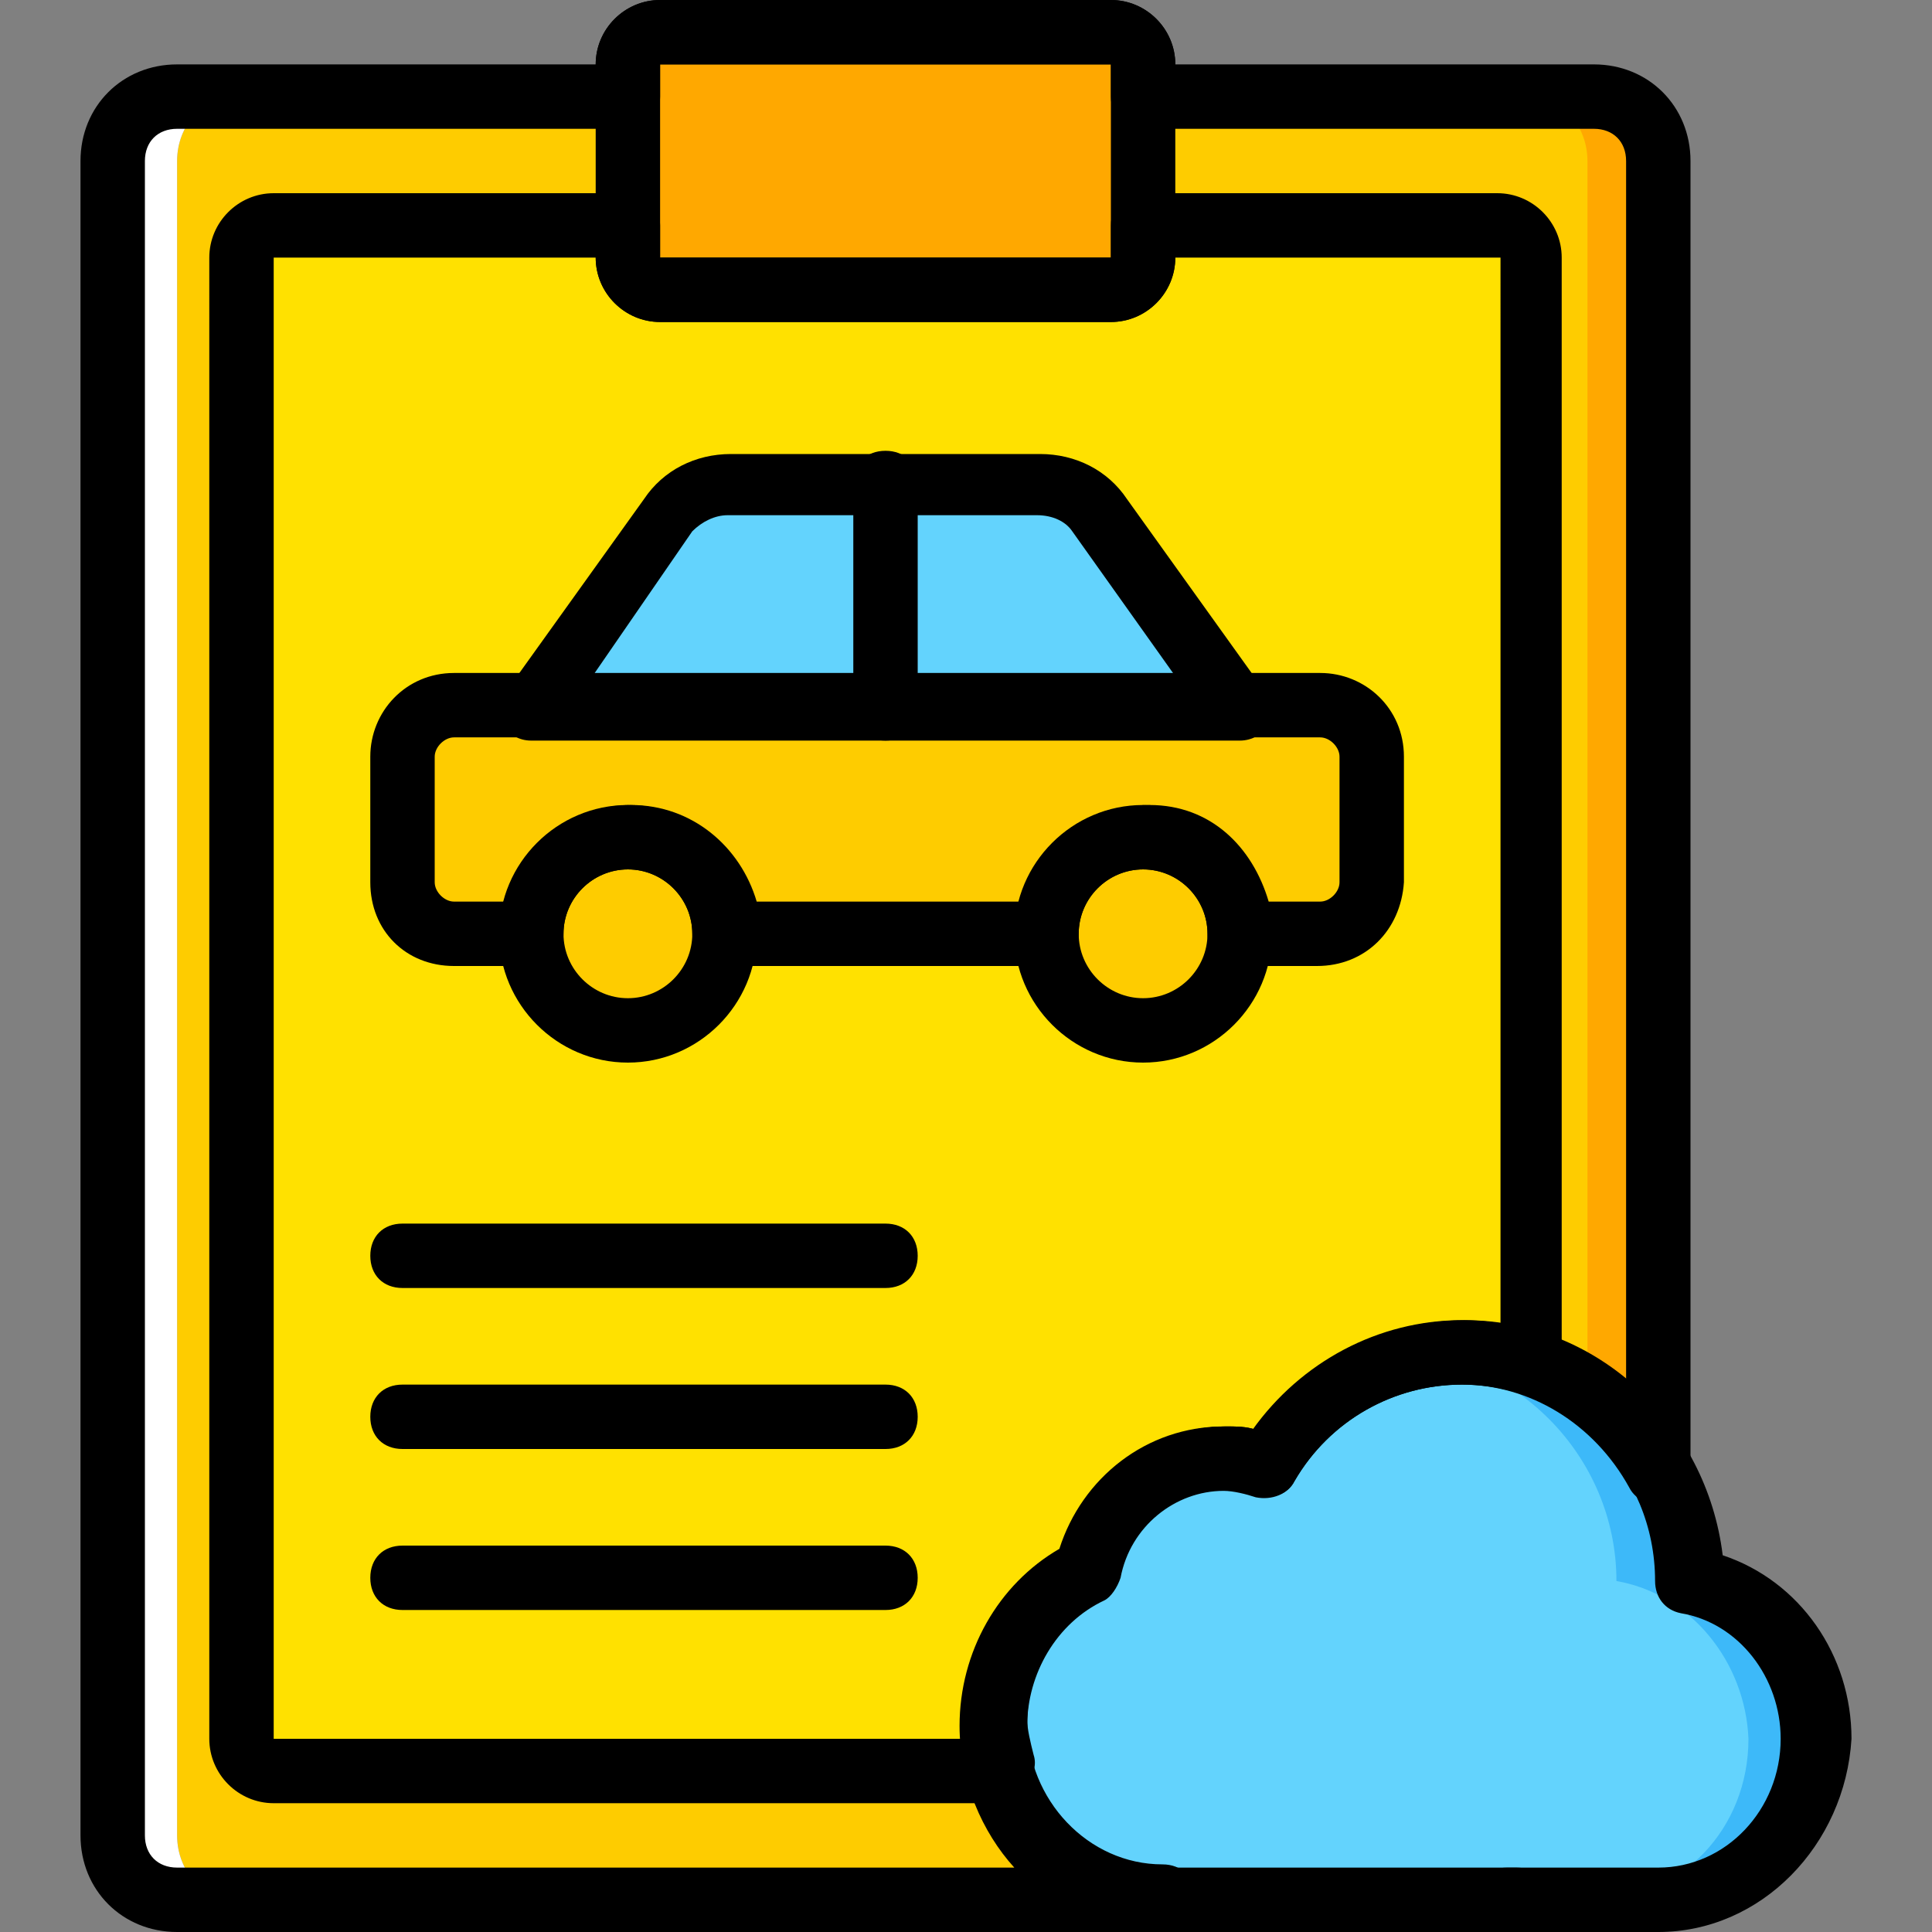 <?xml version="1.0" encoding="iso-8859-1"?>
<!-- Uploaded to: SVG Repo, www.svgrepo.com, Generator: SVG Repo Mixer Tools -->
<svg height="800px" width="800px" version="1.1" id="Layer_1" xmlns="http://www.w3.org/2000/svg" xmlns:xlink="http://www.w3.org/1999/xlink" 
	 viewBox="0 0 512 512" xml:space="preserve">
<rect x="0" y="0" width="512" height="512" fill="#808080" stroke="none"/>
<g transform="translate(1 1)">
	<path style="fill:#FECC00;" d="M295.96,24.6v-8.533c0-5.12-3.413-8.533-7.68-8.533H179.053c-4.267,0-7.68,3.413-7.68,8.533V24.6
		H61.293c-8.533,0-15.36,7.68-15.36,17.067V485.4c0,9.387,6.827,17.067,15.36,17.067h343.893c8.533,0,15.36-7.68,15.36-17.067
		V41.667c0-9.387-6.827-17.067-15.36-17.067H295.96z"/>
	<path style="fill:#FFA800;" d="M419.693,24.6h-15.36c8.533,0,15.36,7.68,15.36,17.067V485.4c0,9.387-6.827,17.067-15.36,17.067
		h15.36c9.387,0,17.067-7.68,17.067-17.067V41.667C436.76,32.28,429.08,24.6,419.693,24.6"/>
	<path style="fill:#FFFFFF;" d="M45.933,485.4V41.667c0-9.387,6.827-17.067,15.36-17.067h-15.36c-9.387,0-17.067,7.68-17.067,17.067
		V485.4c0,9.387,7.68,17.067,17.067,17.067h15.36C52.76,502.467,45.933,494.787,45.933,485.4"/>
	<path style="fill:#FFA800;" d="M293.4,75.8H173.933c-5.12,0-8.533-3.413-8.533-8.533v-51.2c0-5.12,3.413-8.533,8.533-8.533H293.4
		c5.12,0,8.533,3.413,8.533,8.533v51.2C301.933,72.387,298.52,75.8,293.4,75.8"/>
	<path style="fill:#FFE100;" d="M301.933,58.733v8.533c0,5.12-3.413,8.533-8.533,8.533H173.933c-5.12,0-8.533-3.413-8.533-8.533
		v-8.533H71.533c-5.12,0-8.533,3.413-8.533,8.533V459.8c0,5.12,3.413,8.533,8.533,8.533H395.8c5.12,0,8.533-3.413,8.533-8.533
		V67.267c0-5.12-3.413-8.533-8.533-8.533H301.933z"/>
	<g>
		<path style="fill:#FECC00;" d="M191,246.467c0,14.507-11.093,25.6-25.6,25.6s-25.6-11.093-25.6-25.6
			c0-14.507,11.093-25.6,25.6-25.6S191,231.96,191,246.467"/>
		<path style="fill:#FECC00;" d="M327.533,246.467c0,14.507-11.093,25.6-25.6,25.6s-25.6-11.093-25.6-25.6
			c0-14.507,11.093-25.6,25.6-25.6S327.533,231.96,327.533,246.467"/>
		<path style="fill:#FECC00;" d="M348.013,186.733H119.32c-7.68,0-13.653,5.973-13.653,13.653v33.28
			c0,7.68,5.973,13.653,13.653,13.653h20.48c0-14.507,11.093-25.6,25.6-25.6s25.6,11.093,25.6,25.6h85.333
			c0-14.507,11.093-25.6,25.6-25.6s25.6,11.093,25.6,25.6h20.48c7.68,0,13.653-5.973,13.653-13.653v-33.28
			C361.667,192.707,355.693,186.733,348.013,186.733"/>
	</g>
	<path style="fill:#63D3FD;" d="M327.533,186.733H139.8l36.693-51.2c3.413-5.12,9.387-8.533,16.213-8.533h81.92
		c5.973,0,11.947,3.413,16.213,8.533L327.533,186.733z"/>
	<path style="fill:#3DB9F9;" d="M440.173,502.467c23.04,0,40.96-18.773,40.96-42.667c0-20.48-14.507-38.4-34.133-41.813
		c0-33.28-27.307-60.587-59.733-60.587c-4.267,0-8.533,0.853-11.947,1.707c26.453,5.973,46.933,29.867,47.787,58.88
		C441.88,421.4,457.24,439.32,457.24,459.8c0,23.04-18.773,42.667-40.96,42.667"/>
	<path style="fill:#63D3FD;" d="M427.373,417.987c0-33.28-27.307-60.587-59.733-60.587c12.8,0-19.627,11.947-29.867,29.867
		c-3.413-0.853-7.68-1.707-11.093-1.707c-17.92,0-32.427,12.8-35.84,29.867c-15.36,7.68-24.747,23.04-24.747,40.96
		c0,24.747,19.627,46.08,44.373,46.08h70.827c0.853,0,0.853,0,1.707,0c0.853,0,0.853,0,1.707,0H421.4
		c23.04,0,40.96-18.773,40.96-42.667C461.507,439.32,447,421.4,427.373,417.987"/>
	<path d="M438.467,511h-36.693c-0.853,0-0.853,0-1.707,0c-0.853,0-0.853,0-1.707,0h-91.307c-29.013,0-52.907-24.747-52.907-54.613
		c0-19.627,10.24-37.547,26.453-46.933c5.973-18.773,23.04-32.427,43.52-32.427c2.56,0,5.12,0,7.68,0.853
		c12.8-17.92,33.28-29.013,55.467-29.013c34.987,0,64,27.307,68.267,62.293c20.48,6.827,34.133,26.453,34.133,48.64
		C487.96,487.96,465.773,511,438.467,511z M400.067,493.933h1.707h36.693c17.92,0,32.427-15.36,32.427-34.133
		c0-16.213-11.093-30.72-26.453-33.28c-4.267-0.853-6.827-4.267-6.827-8.533c0-29.013-23.04-52.053-51.2-52.053
		c-17.92,0-34.987,9.387-44.373,25.6c-1.707,3.413-5.973,5.12-10.24,4.267c-2.56-0.853-5.973-1.707-8.533-1.707
		c-12.8,0-24.747,9.387-27.307,23.04c-0.853,2.56-2.56,5.12-4.267,5.973c-12.8,5.973-20.48,19.627-20.48,33.28
		c0,20.48,16.213,37.547,35.84,37.547h92.16C398.36,493.933,400.067,493.933,400.067,493.933z"/>
	<path d="M293.4,84.333H173.933c-9.387,0-17.067-7.68-17.067-17.067v-51.2C156.867,6.68,164.547-1,173.933-1H293.4
		c9.387,0,17.067,7.68,17.067,17.067v51.2C310.467,76.653,302.787,84.333,293.4,84.333z M293.4,67.267V75.8V67.267L293.4,67.267z
		 M173.933,16.067v51.2H293.4v-51.2H173.933z"/>
	<path d="M327.533,195.267H139.8c-3.413,0-5.973-1.707-7.68-4.267c-1.707-2.56-0.853-5.973,0.853-8.533l36.693-51.2
		c5.12-7.68,13.653-11.947,23.04-11.947h81.92c9.387,0,17.92,4.267,23.04,11.947l36.693,51.2c1.707,2.56,1.707,5.973,0.853,8.533
		C333.507,193.56,330.947,195.267,327.533,195.267z M156.013,178.2h154.453l-27.307-38.4c-1.707-2.56-5.12-4.267-9.387-4.267h-81.92
		c-3.413,0-6.827,1.707-9.387,4.267L156.013,178.2z"/>
	<path d="M165.4,280.6c-18.773,0-34.133-15.36-34.133-34.133s15.36-34.133,34.133-34.133s34.133,15.36,34.133,34.133
		S184.173,280.6,165.4,280.6z M165.4,229.4c-9.387,0-17.067,7.68-17.067,17.067s7.68,17.067,17.067,17.067
		s17.067-7.68,17.067-17.067S174.787,229.4,165.4,229.4z"/>
	<path d="M301.933,280.6c-18.773,0-34.133-15.36-34.133-34.133s15.36-34.133,34.133-34.133s34.133,15.36,34.133,34.133
		S320.707,280.6,301.933,280.6z M301.933,229.4c-9.387,0-17.067,7.68-17.067,17.067s7.68,17.067,17.067,17.067
		S319,255.853,319,246.467S311.32,229.4,301.933,229.4z"/>
	<path d="M348.013,255h-20.48c-5.12,0-8.533-3.413-8.533-8.533c0-9.387-7.68-17.067-17.067-17.067s-17.067,7.68-17.067,17.067
		c0,5.12-3.413,8.533-8.533,8.533H191c-5.12,0-8.533-3.413-8.533-8.533c0-9.387-7.68-17.067-17.067-17.067
		s-17.067,7.68-17.067,17.067c0,5.12-3.413,8.533-8.533,8.533h-20.48c-12.8,0-22.187-9.387-22.187-22.187v-33.28
		c0-11.947,9.387-22.187,22.187-22.187h229.547c11.947,0,22.187,9.387,22.187,22.187v33.28C370.2,245.613,360.813,255,348.013,255z
		 M335.213,237.933h13.653c2.56,0,5.12-2.56,5.12-5.12v-33.28c0-2.56-2.56-5.12-5.12-5.12H119.32c-2.56,0-5.12,2.56-5.12,5.12v33.28
		c0,2.56,2.56,5.12,5.12,5.12h13.653c3.413-14.507,17.067-25.6,33.28-25.6s29.013,11.093,33.28,25.6h70.827
		c3.413-14.507,17.067-25.6,33.28-25.6S330.947,223.427,335.213,237.933z"/>
	<path d="M233.667,340.333h-128c-5.12,0-8.533-3.413-8.533-8.533s3.413-8.533,8.533-8.533h128c5.12,0,8.533,3.413,8.533,8.533
		S238.787,340.333,233.667,340.333z"/>
	<path d="M233.667,383h-128c-5.12,0-8.533-3.413-8.533-8.533c0-5.12,3.413-8.533,8.533-8.533h128c5.12,0,8.533,3.413,8.533,8.533
		C242.2,379.587,238.787,383,233.667,383z"/>
	<path d="M233.667,425.667h-128c-5.12,0-8.533-3.413-8.533-8.533s3.413-8.533,8.533-8.533h128c5.12,0,8.533,3.413,8.533,8.533
		S238.787,425.667,233.667,425.667z"/>
	<path d="M233.667,195.267c-5.12,0-8.533-3.413-8.533-8.533V127c0-5.12,3.413-8.533,8.533-8.533c5.12,0,8.533,3.413,8.533,8.533
		v59.733C242.2,191.853,238.787,195.267,233.667,195.267z"/>
	<path d="M307.053,511H45.933c-14.507,0-25.6-11.093-25.6-25.6V41.667c0-14.507,11.093-25.6,25.6-25.6h110.933
		C156.867,6.68,164.547-1,173.933-1H293.4c9.387,0,17.067,7.68,17.067,17.067H421.4c14.507,0,25.6,11.093,25.6,25.6v347.307
		c0,4.267-2.56,7.68-6.827,8.533c-3.413,0.853-7.68-0.853-9.387-4.267c-9.387-17.067-26.453-27.307-44.373-27.307
		s-34.987,9.387-44.373,25.6c-1.707,3.413-5.973,5.12-10.24,3.413c-2.56-0.853-5.973-1.707-8.533-1.707
		c-12.8,0-24.747,9.387-27.307,23.04c-0.853,2.56-2.56,5.12-4.267,5.973c-12.8,5.973-20.48,19.627-20.48,33.28
		c0,20.48,16.213,37.547,35.84,37.547c5.12,0,8.533,3.413,8.533,8.533S311.32,511,307.053,511z M45.933,33.133
		c-5.12,0-8.533,3.413-8.533,8.533V485.4c0,5.12,3.413,8.533,8.533,8.533H267.8c-8.533-9.387-14.507-23.04-14.507-37.547
		c0-19.627,10.24-37.547,26.453-46.933c5.973-18.773,23.04-32.427,43.52-32.427c2.56,0,5.12,0,7.68,0.853
		c12.8-17.92,33.28-29.013,55.467-29.013c16.213,0,31.573,5.973,43.52,16.213V41.667c0-5.12-3.413-8.533-8.533-8.533H301.933
		c-5.12,0-8.533-3.413-8.533-8.533v-8.533H173.933V24.6c0,5.12-3.413,8.533-8.533,8.533H45.933z"/>
	<path d="M401.773,511h-3.413c-5.12,0-8.533-3.413-8.533-8.533c0-5.12,3.413-8.533,8.533-8.533h0.853c0,0,0.853,0,1.707,0l0,0l0,0
		c5.12,0,8.533,3.413,8.533,8.533C410.307,507.587,406.04,511,401.773,511L401.773,511L401.773,511z"/>
	<path d="M263.533,476.867h-192c-9.387,0-17.067-7.68-17.067-17.067V67.267c0-9.387,7.68-17.067,17.067-17.067H165.4
		c5.12,0,8.533,3.413,8.533,8.533v8.533H293.4v-8.533c0-5.12,3.413-8.533,8.533-8.533H395.8c9.387,0,17.067,7.68,17.067,17.067
		V359.96c0,2.56-1.707,5.12-3.413,6.827c-2.56,1.707-5.12,1.707-7.68,0.853c-5.12-1.707-10.24-2.56-15.36-2.56
		c-17.92,0-34.987,9.387-44.373,25.6c-1.707,3.413-5.973,5.12-10.24,3.413c-2.56-0.853-5.973-1.707-8.533-1.707
		c-12.8,0-24.747,9.387-27.307,23.04c-0.853,2.56-2.56,5.12-4.267,5.973c-12.8,5.973-20.48,19.627-20.48,33.28
		c0,2.56,0.853,5.973,1.707,9.387c0.853,2.56,0,5.12-1.707,7.68C268.653,476.013,266.947,476.867,263.533,476.867z M71.533,67.267
		V459.8h182.613c0-0.853,0-1.707,0-3.413c0-19.627,10.24-37.547,26.453-46.933c5.973-18.773,23.04-32.427,43.52-32.427
		c2.56,0,5.12,0,7.68,0.853c14.507-20.48,40.107-31.573,64.853-28.16V67.267h-86.187c0,9.387-7.68,17.067-17.067,17.067H173.933
		c-9.387,0-17.067-7.68-17.067-17.067H71.533z"/>
</g>
</svg>
